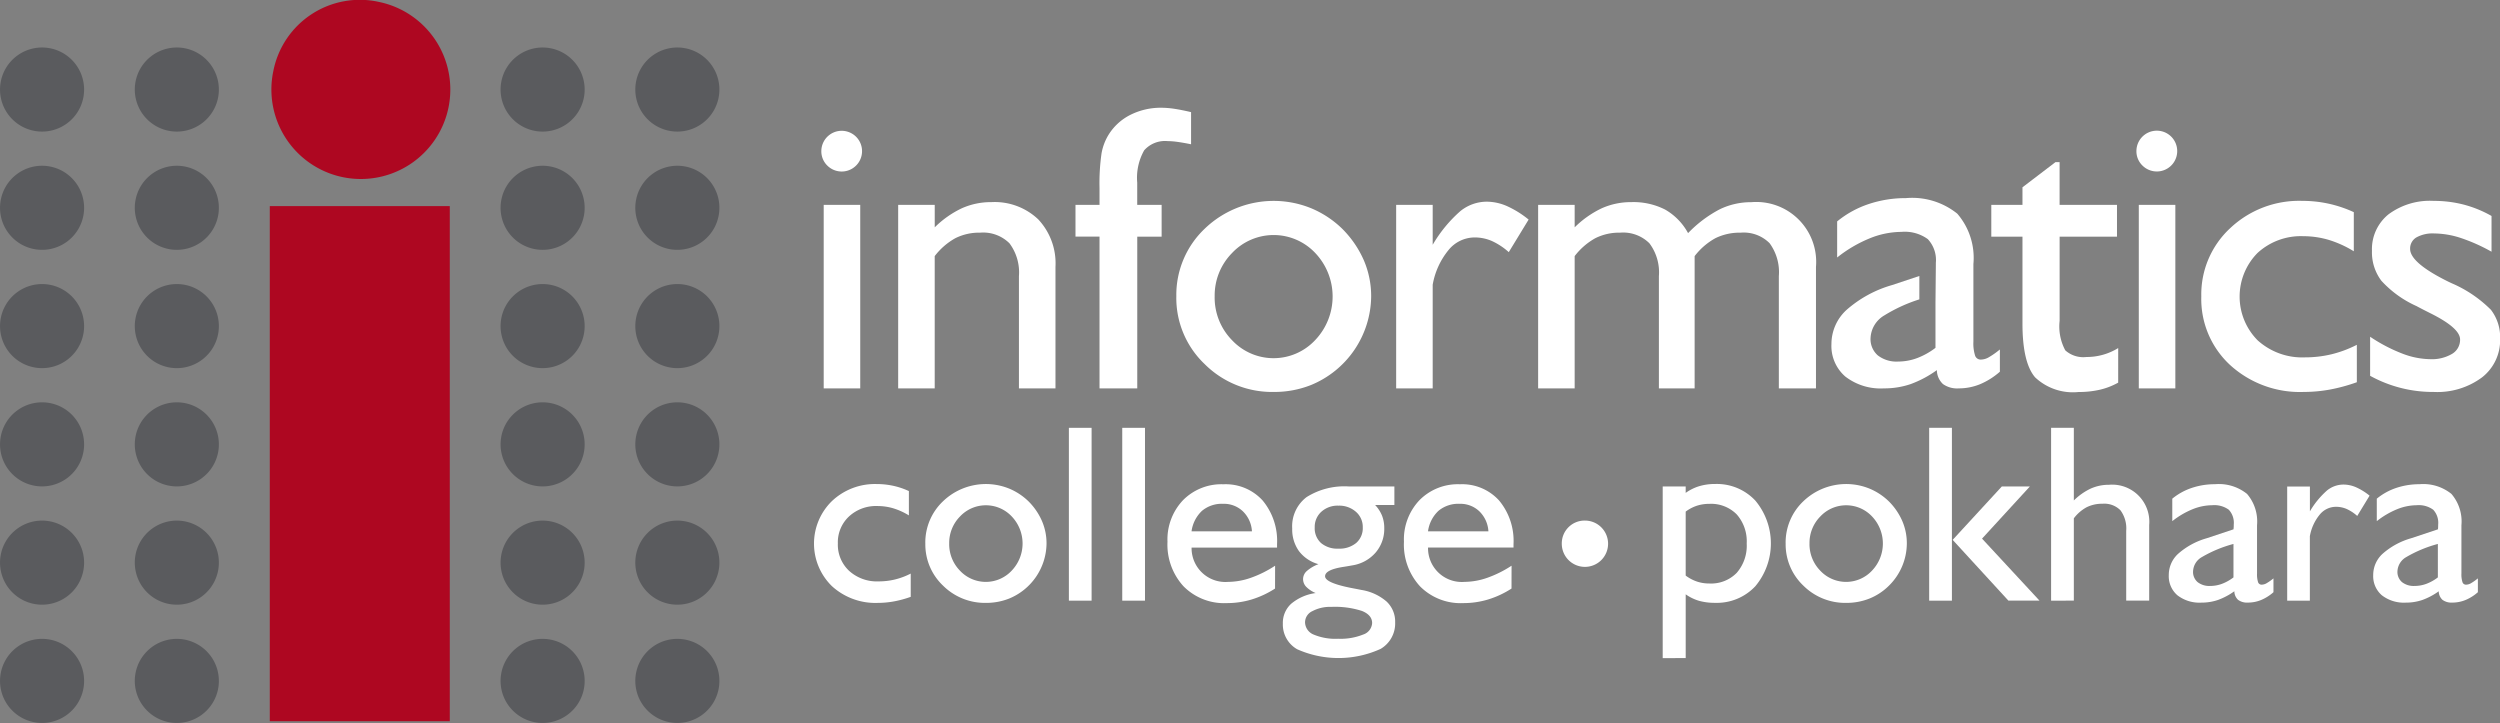 <svg xmlns="http://www.w3.org/2000/svg" width="211.326" height="61.113" viewBox="0 0 211.326 61.113">
  <rect x="0" y="0" width="211.326" height="61.113" fill="#808080" stroke="none"/>
  <g id="Group_80" data-name="Group 80" transform="translate(-1150.053 -2884.101)">
    <path id="Path_4437" data-name="Path 4437" d="M415.818,25.513a3.554,3.554,0,1,1-3.007-4.028,3.556,3.556,0,0,1,3.007,4.028" transform="translate(741.308 2866.668)" fill="#5a5b5e"/>
    <path id="Path_4442" data-name="Path 4442" d="M415.818,30.673a3.554,3.554,0,1,1-3.007-4.028,3.556,3.556,0,0,1,3.007,4.028" transform="translate(741.308 2871.504)" fill="#5a5b5e"/>
    <path id="Path_4443" data-name="Path 4443" d="M415.818,35.834a3.554,3.554,0,1,1-3.007-4.028,3.556,3.556,0,0,1,3.007,4.028" transform="translate(741.308 2876.343)" fill="#5a5b5e"/>
    <path id="Path_4444" data-name="Path 4444" d="M415.818,40.994a3.554,3.554,0,1,1-3.007-4.028,3.556,3.556,0,0,1,3.007,4.028" transform="translate(741.308 2881.18)" fill="#5a5b5e"/>
    <path id="Path_4464" data-name="Path 4464" d="M415.818,46.154a3.554,3.554,0,1,1-3.007-4.028,3.556,3.556,0,0,1,3.007,4.028" transform="translate(741.308 2886.018)" fill="#5a5b5e"/>
    <path id="Path_4465" data-name="Path 4465" d="M415.818,51.314a3.554,3.554,0,1,1-3.007-4.028,3.555,3.555,0,0,1,3.007,4.028" transform="translate(741.308 2890.855)" fill="#5a5b5e"/>
    <path id="Path_4438" data-name="Path 4438" d="M421.7,25.513a3.554,3.554,0,1,1-3.009-4.028,3.556,3.556,0,0,1,3.009,4.028" transform="translate(746.818 2866.668)" fill="#5a5b5e"/>
    <path id="Path_4445" data-name="Path 4445" d="M421.7,30.673a3.554,3.554,0,1,1-3.009-4.028,3.556,3.556,0,0,1,3.009,4.028" transform="translate(746.818 2871.504)" fill="#5a5b5e"/>
    <path id="Path_4446" data-name="Path 4446" d="M421.7,35.834a3.554,3.554,0,1,1-3.009-4.028,3.556,3.556,0,0,1,3.009,4.028" transform="translate(746.818 2876.343)" fill="#5a5b5e"/>
    <path id="Path_4447" data-name="Path 4447" d="M421.7,40.994a3.554,3.554,0,1,1-3.009-4.028,3.556,3.556,0,0,1,3.009,4.028" transform="translate(746.818 2881.18)" fill="#5a5b5e"/>
    <path id="Path_4466" data-name="Path 4466" d="M421.7,46.154a3.554,3.554,0,1,1-3.009-4.028,3.556,3.556,0,0,1,3.009,4.028" transform="translate(746.818 2886.018)" fill="#5a5b5e"/>
    <path id="Path_4467" data-name="Path 4467" d="M421.7,51.314a3.554,3.554,0,1,1-3.009-4.028,3.555,3.555,0,0,1,3.009,4.028" transform="translate(746.818 2890.855)" fill="#5a5b5e"/>
    <path id="Path_4439" data-name="Path 4439" d="M437.657,25.513a3.554,3.554,0,1,1-3.009-4.028,3.556,3.556,0,0,1,3.009,4.028" transform="translate(761.781 2866.668)" fill="#5a5b5e"/>
    <path id="Path_4448" data-name="Path 4448" d="M437.657,30.673a3.554,3.554,0,1,1-3.009-4.028,3.556,3.556,0,0,1,3.009,4.028" transform="translate(761.781 2871.504)" fill="#5a5b5e"/>
    <path id="Path_4449" data-name="Path 4449" d="M437.657,35.834a3.554,3.554,0,1,1-3.009-4.028,3.556,3.556,0,0,1,3.009,4.028" transform="translate(761.781 2876.343)" fill="#5a5b5e"/>
    <path id="Path_4450" data-name="Path 4450" d="M437.657,40.994a3.554,3.554,0,1,1-3.009-4.028,3.556,3.556,0,0,1,3.009,4.028" transform="translate(761.781 2881.18)" fill="#5a5b5e"/>
    <path id="Path_4468" data-name="Path 4468" d="M437.657,46.154a3.554,3.554,0,1,1-3.009-4.028,3.556,3.556,0,0,1,3.009,4.028" transform="translate(761.781 2886.018)" fill="#5a5b5e"/>
    <path id="Path_4469" data-name="Path 4469" d="M437.657,51.314a3.554,3.554,0,1,1-3.009-4.028,3.555,3.555,0,0,1,3.009,4.028" transform="translate(761.781 2890.855)" fill="#5a5b5e"/>
    <path id="Path_4440" data-name="Path 4440" d="M443.535,25.513a3.554,3.554,0,1,1-3.007-4.028,3.553,3.553,0,0,1,3.007,4.028" transform="translate(767.292 2866.668)" fill="#5a5b5e"/>
    <path id="Path_4451" data-name="Path 4451" d="M443.535,30.673a3.554,3.554,0,1,1-3.007-4.028,3.553,3.553,0,0,1,3.007,4.028" transform="translate(767.292 2871.504)" fill="#5a5b5e"/>
    <path id="Path_4452" data-name="Path 4452" d="M443.535,35.834a3.554,3.554,0,1,1-3.007-4.028,3.553,3.553,0,0,1,3.007,4.028" transform="translate(767.292 2876.343)" fill="#5a5b5e"/>
    <path id="Path_4453" data-name="Path 4453" d="M443.535,40.994a3.554,3.554,0,1,1-3.007-4.028,3.553,3.553,0,0,1,3.007,4.028" transform="translate(767.292 2881.18)" fill="#5a5b5e"/>
    <path id="Path_4470" data-name="Path 4470" d="M443.535,46.154a3.554,3.554,0,1,1-3.007-4.028,3.553,3.553,0,0,1,3.007,4.028" transform="translate(767.292 2886.018)" fill="#5a5b5e"/>
    <path id="Path_4471" data-name="Path 4471" d="M443.535,51.314a3.554,3.554,0,1,1-3.007-4.028,3.552,3.552,0,0,1,3.007,4.028" transform="translate(767.292 2890.855)" fill="#5a5b5e"/>
    <path id="Path_4441" data-name="Path 4441" d="M429.7,19.543a7.562,7.562,0,1,1-8.949,5.853,7.451,7.451,0,0,1,8.949-5.853" transform="translate(752.404 2864.725)" fill="#ae0721"/>
    <rect id="Rectangle_2045" data-name="Rectangle 2045" width="15.215" height="43.541" transform="translate(1172.858 2901.524)" fill="#ae0721"/>
    <path id="Path_4472" data-name="Path 4472" d="M452.436,48.064v1.965a9,9,0,0,1-1.42.386,7.662,7.662,0,0,1-1.368.126,5.442,5.442,0,0,1-3.873-1.416,5.023,5.023,0,0,1,0-7.19,5.28,5.28,0,0,1,3.79-1.44,6.562,6.562,0,0,1,1.378.145,6.316,6.316,0,0,1,1.337.449v2.056a5.646,5.646,0,0,0-1.321-.6,4.7,4.7,0,0,0-1.331-.192,3.366,3.366,0,0,0-2.416.887,2.991,2.991,0,0,0-.936,2.277,3.023,3.023,0,0,0,.951,2.313,3.494,3.494,0,0,0,2.5.893,5.875,5.875,0,0,0,1.383-.163,6.045,6.045,0,0,0,1.331-.5" transform="translate(774.601 2884.523)" fill="#fff"/>
    <path id="Path_4473" data-name="Path 4473" d="M449.116,45.516a4.8,4.8,0,0,1,1.492-3.561,5.232,5.232,0,0,1,5.584-1.081,5.2,5.2,0,0,1,1.655,1.091,5.377,5.377,0,0,1,1.128,1.651,4.757,4.757,0,0,1,.388,1.9,5.092,5.092,0,0,1-3.16,4.658,5.218,5.218,0,0,1-1.947.366,5.023,5.023,0,0,1-3.646-1.463,4.8,4.8,0,0,1-1.492-3.561m2.017,0a3.2,3.2,0,0,0,.909,2.3,2.993,2.993,0,0,0,4.379-.006,3.318,3.318,0,0,0,.006-4.569,3,3,0,0,0-4.384,0,3.173,3.173,0,0,0-.909,2.277" transform="translate(779.154 2884.523)" fill="#fff"/>
    <rect id="Rectangle_2046" data-name="Rectangle 2046" width="1.92" height="14.61" transform="translate(1240.406 2920.265)" fill="#fff"/>
    <rect id="Rectangle_2047" data-name="Rectangle 2047" width="1.922" height="14.61" transform="translate(1244.917 2920.265)" fill="#fff"/>
    <path id="Path_4474" data-name="Path 4474" d="M468.776,49.32a7.9,7.9,0,0,1-1.98.924,7.227,7.227,0,0,1-2.1.306,4.832,4.832,0,0,1-3.65-1.414,5.215,5.215,0,0,1-1.362-3.774,4.824,4.824,0,0,1,1.31-3.509,4.559,4.559,0,0,1,3.422-1.348,4.22,4.22,0,0,1,3.311,1.37,5.347,5.347,0,0,1,1.219,3.7v.281h-7.225a2.857,2.857,0,0,0,3.081,2.9,5.942,5.942,0,0,0,1.916-.341,9.377,9.377,0,0,0,2.063-1.027Zm-7.06-4.836h5.107a2.555,2.555,0,0,0-.763-1.691,2.326,2.326,0,0,0-1.67-.637,2.625,2.625,0,0,0-1.786.591,2.91,2.91,0,0,0-.887,1.738" transform="translate(789.057 2884.532)" fill="#fff"/>
    <path id="Path_4475" data-name="Path 4475" d="M467.734,47.169a3.106,3.106,0,0,1-1.657-1.106,3.142,3.142,0,0,1-.57-1.91A3.093,3.093,0,0,1,466.72,41.5a5.991,5.991,0,0,1,3.592-.9h3.832v1.567h-1.627a2.93,2.93,0,0,1,.583.9,2.851,2.851,0,0,1,.188,1.06,3.064,3.064,0,0,1-.736,2.067,3.266,3.266,0,0,1-1.978,1.077c-.182.035-.424.076-.73.124q-1.558.241-1.558.794t2.224.992c.362.068.647.124.858.167a4.26,4.26,0,0,1,2.12.982,2.321,2.321,0,0,1,.721,1.753,2.492,2.492,0,0,1-1.228,2.246,8.584,8.584,0,0,1-7.06.027,2.4,2.4,0,0,1-1.205-2.168,2.185,2.185,0,0,1,.7-1.67,4.053,4.053,0,0,1,2.075-.909,2.391,2.391,0,0,1-.81-.539.941.941,0,0,1-.256-.641.925.925,0,0,1,.312-.678,3.225,3.225,0,0,1,.994-.587m-1.139,4.877a1.147,1.147,0,0,0,.711,1.071,4.754,4.754,0,0,0,2.087.36,5.1,5.1,0,0,0,2.11-.355,1.086,1.086,0,0,0,.763-.971c0-.453-.289-.794-.862-1.025a7.382,7.382,0,0,0-2.585-.343,3.18,3.18,0,0,0-1.6.358,1.05,1.05,0,0,0-.622.9m2.821-9.815a2.044,2.044,0,0,0-1.447.517,1.721,1.721,0,0,0-.558,1.321,1.681,1.681,0,0,0,.531,1.319,2.135,2.135,0,0,0,1.474.477,2.215,2.215,0,0,0,1.5-.48,1.65,1.65,0,0,0,.556-1.316,1.689,1.689,0,0,0-.581-1.321,2.135,2.135,0,0,0-1.476-.517" transform="translate(793.777 2884.623)" fill="#fff"/>
    <path id="Path_4476" data-name="Path 4476" d="M479.093,49.32a7.9,7.9,0,0,1-1.98.924,7.237,7.237,0,0,1-2.1.306,4.832,4.832,0,0,1-3.65-1.414A5.215,5.215,0,0,1,470,45.361a4.816,4.816,0,0,1,1.31-3.509,4.556,4.556,0,0,1,3.422-1.348,4.213,4.213,0,0,1,3.309,1.37,5.338,5.338,0,0,1,1.221,3.7v.281h-7.225a2.854,2.854,0,0,0,3.081,2.9,5.943,5.943,0,0,0,1.916-.341,9.416,9.416,0,0,0,2.063-1.027Zm-7.06-4.836h5.107a2.564,2.564,0,0,0-.763-1.691,2.326,2.326,0,0,0-1.67-.637,2.625,2.625,0,0,0-1.786.591,2.9,2.9,0,0,0-.887,1.738" transform="translate(798.729 2884.532)" fill="#fff"/>
    <path id="Path_4477" data-name="Path 4477" d="M481.288,55.209V40.7h1.943v.542a3.875,3.875,0,0,1,1.149-.568,4.594,4.594,0,0,1,1.335-.184,4.456,4.456,0,0,1,3.4,1.4,5.641,5.641,0,0,1,0,7.246,4.461,4.461,0,0,1-3.4,1.4,4.927,4.927,0,0,1-1.352-.17,3.756,3.756,0,0,1-1.131-.55v5.39Zm1.943-12.386v5.409a3.4,3.4,0,0,0,.955.506,3.248,3.248,0,0,0,1.039.163,3.028,3.028,0,0,0,2.319-.9,3.486,3.486,0,0,0,.845-2.48,3.437,3.437,0,0,0-.845-2.461,3.041,3.041,0,0,0-2.319-.891,3.417,3.417,0,0,0-1.039.155,3.337,3.337,0,0,0-.955.5" transform="translate(809.314 2884.523)" fill="#fff"/>
    <path id="Path_4478" data-name="Path 4478" d="M486.651,45.516a4.8,4.8,0,0,1,1.492-3.561,5.229,5.229,0,0,1,5.582-1.081,5.206,5.206,0,0,1,1.657,1.091,5.379,5.379,0,0,1,1.128,1.651,4.756,4.756,0,0,1,.386,1.9,5.04,5.04,0,0,1-1.513,3.571,4.957,4.957,0,0,1-1.647,1.087,5.218,5.218,0,0,1-1.947.366,5.015,5.015,0,0,1-3.644-1.463,4.8,4.8,0,0,1-1.492-3.561m2.015,0a3.2,3.2,0,0,0,.909,2.3,2.993,2.993,0,0,0,4.379-.006,3.318,3.318,0,0,0,.006-4.569,3,3,0,0,0-4.384,0,3.173,3.173,0,0,0-.909,2.277" transform="translate(814.342 2884.523)" fill="#fff"/>
    <path id="Path_4454" data-name="Path 4454" d="M492.914,38.041h1.922v14.61h-1.922ZM501.425,43l-4.042,4.408,4.857,5.241H499.61l-4.71-5.136L499.054,43Z" transform="translate(820.213 2882.223)" fill="#fff"/>
    <path id="Path_4455" data-name="Path 4455" d="M498.233,52.651V38.041h1.922v6.142a5.174,5.174,0,0,1,1.436-1.009,3.76,3.76,0,0,1,1.54-.318,3.139,3.139,0,0,1,3.394,3.4v6.392h-1.943v-5.9a2.571,2.571,0,0,0-.486-1.734,1.918,1.918,0,0,0-1.519-.554,2.914,2.914,0,0,0-1.335.293,3.354,3.354,0,0,0-1.087.94v6.956Z" transform="translate(825.2 2882.223)" fill="#fff"/>
    <path id="Path_4479" data-name="Path 4479" d="M508.911,49.548a5.736,5.736,0,0,1-1.385.736,4.292,4.292,0,0,1-1.4.225,3.038,3.038,0,0,1-2.029-.622,2.125,2.125,0,0,1-.728-1.707,2.425,2.425,0,0,1,.792-1.8,6.218,6.218,0,0,1,2.389-1.306l2.29-.761c.008-.056.01-.112.016-.169s.006-.136.006-.24a1.614,1.614,0,0,0-.422-1.248,2.075,2.075,0,0,0-1.4-.38,4.5,4.5,0,0,0-1.662.339,7.037,7.037,0,0,0-1.713,1.007v-1.9a5.231,5.231,0,0,1,1.66-.914,6.1,6.1,0,0,1,1.951-.308,3.79,3.79,0,0,1,2.708.82,3.573,3.573,0,0,1,.845,2.649v4.082a2.129,2.129,0,0,0,.087.727.306.306,0,0,0,.3.213.849.849,0,0,0,.37-.093,4.194,4.194,0,0,0,.632-.44v1.17a3.791,3.791,0,0,1-1.052.663,2.946,2.946,0,0,1-1.108.215,1.271,1.271,0,0,1-.829-.231,1,1,0,0,1-.318-.73m-.074-1.17V45.549a10.783,10.783,0,0,0-2.681,1.116,1.451,1.451,0,0,0-.734,1.192,1.127,1.127,0,0,0,.384.918,1.594,1.594,0,0,0,1.068.324,2.846,2.846,0,0,0,1-.182,3.827,3.827,0,0,0,.961-.539" transform="translate(830.012 2884.532)" fill="#fff"/>
    <path id="Path_4480" data-name="Path 4480" d="M508.534,50.331V40.683h1.92v2.1a7.177,7.177,0,0,1,1.447-1.765,2.219,2.219,0,0,1,1.393-.5,2.7,2.7,0,0,1,1.062.229,5.193,5.193,0,0,1,1.143.709l-1.044,1.715a3.5,3.5,0,0,0-.9-.591,2.258,2.258,0,0,0-.9-.182,1.779,1.779,0,0,0-1.368.657,3.955,3.955,0,0,0-.837,1.829v5.45Z" transform="translate(834.856 2884.543)" fill="#fff"/>
    <path id="Path_4481" data-name="Path 4481" d="M517.83,49.548a5.669,5.669,0,0,1-1.385.736,4.292,4.292,0,0,1-1.4.225,3.032,3.032,0,0,1-2.027-.622,2.126,2.126,0,0,1-.73-1.707,2.428,2.428,0,0,1,.794-1.8,6.2,6.2,0,0,1,2.389-1.306l2.288-.761a1.672,1.672,0,0,0,.016-.169c0-.054.006-.136.006-.24a1.614,1.614,0,0,0-.422-1.248,2.071,2.071,0,0,0-1.395-.38,4.485,4.485,0,0,0-1.66.339,7.037,7.037,0,0,0-1.713,1.007v-1.9a5.211,5.211,0,0,1,1.66-.914A6.111,6.111,0,0,1,516.2,40.5a3.78,3.78,0,0,1,2.7.82,3.566,3.566,0,0,1,.845,2.649v4.082a2.118,2.118,0,0,0,.089.727.306.306,0,0,0,.3.213.849.849,0,0,0,.37-.093,4.3,4.3,0,0,0,.632-.44v1.17a3.745,3.745,0,0,1-1.054.663,2.928,2.928,0,0,1-1.106.215,1.278,1.278,0,0,1-.831-.231,1,1,0,0,1-.318-.73m-.074-1.17V45.549a10.793,10.793,0,0,0-2.68,1.116,1.454,1.454,0,0,0-.736,1.192,1.133,1.133,0,0,0,.384.918,1.6,1.6,0,0,0,1.069.324,2.843,2.843,0,0,0,1-.182,3.762,3.762,0,0,0,.961-.539" transform="translate(838.373 2884.532)" fill="#fff"/>
    <path id="Path_4456" data-name="Path 4456" d="M444.58,26.8a1.721,1.721,0,1,1,.5,1.242,1.686,1.686,0,0,1-.5-1.242m.2,4.567h3.088V46.884h-3.088Z" transform="translate(774.901 2870.05)" fill="#fff"/>
    <path id="Path_4457" data-name="Path 4457" d="M447.932,43.941V28.427h3.09v1.9a8.3,8.3,0,0,1,2.308-1.62,6.02,6.02,0,0,1,2.476-.511,5.34,5.34,0,0,1,3.97,1.461,5.434,5.434,0,0,1,1.453,4.013V43.941H458.14V34.455a4.1,4.1,0,0,0-.8-2.778,3.15,3.15,0,0,0-2.476-.9,4.51,4.51,0,0,0-2.091.463,5.648,5.648,0,0,0-1.753,1.519V43.941Z" transform="translate(778.044 2872.991)" fill="#fff"/>
    <path id="Path_4458" data-name="Path 4458" d="M460.89,47.8H457.7V34.971h-2.032V32.286H457.7v-1.41a17.843,17.843,0,0,1,.167-2.92,4.5,4.5,0,0,1,.587-1.579,4.593,4.593,0,0,1,1.856-1.7,5.725,5.725,0,0,1,2.643-.6,7.557,7.557,0,0,1,1.035.083q.578.084,1.451.287v2.718c-.436-.089-.814-.155-1.132-.2a6.121,6.121,0,0,0-.833-.066,2.351,2.351,0,0,0-2,.779,4.712,4.712,0,0,0-.587,2.73v1.879h2.063v2.685H460.89Z" transform="translate(785.296 2869.132)" fill="#fff"/>
    <path id="Path_4459" data-name="Path 4459" d="M460.068,36.216a7.711,7.711,0,0,1,2.4-5.725,8.4,8.4,0,0,1,8.974-1.738,8.365,8.365,0,0,1,2.66,1.755,8.673,8.673,0,0,1,1.815,2.652,7.67,7.67,0,0,1,.62,3.055,8.185,8.185,0,0,1-5.08,7.488,8.351,8.351,0,0,1-3.129.587,8.061,8.061,0,0,1-5.861-2.35,7.711,7.711,0,0,1-2.4-5.725m3.241,0a5.144,5.144,0,0,0,1.461,3.693,4.812,4.812,0,0,0,7.043-.008,5.342,5.342,0,0,0,.008-7.345,4.829,4.829,0,0,0-7.05,0,5.11,5.11,0,0,0-1.461,3.66" transform="translate(789.421 2872.942)" fill="#fff"/>
    <path id="Path_4460" data-name="Path 4460" d="M469.659,43.958V28.444h3.088v3.375a11.457,11.457,0,0,1,2.327-2.836,3.553,3.553,0,0,1,2.24-.808,4.326,4.326,0,0,1,1.705.37,8.216,8.216,0,0,1,1.837,1.143l-1.678,2.753a5.629,5.629,0,0,0-1.443-.949,3.643,3.643,0,0,0-1.443-.294,2.858,2.858,0,0,0-2.2,1.058,6.35,6.35,0,0,0-1.345,2.939v8.763Z" transform="translate(798.412 2872.974)" fill="#fff"/>
    <path id="Path_4461" data-name="Path 4461" d="M475.853,43.941V28.427h3.088v1.9a8.306,8.306,0,0,1,2.308-1.62,6.034,6.034,0,0,1,2.476-.511,5.891,5.891,0,0,1,2.864.63,5.089,5.089,0,0,1,1.939,1.99,10.4,10.4,0,0,1,2.678-2.015,6.041,6.041,0,0,1,2.662-.6,5.063,5.063,0,0,1,5.471,5.473V43.941H496.2V34.455a4.146,4.146,0,0,0-.781-2.786,3.082,3.082,0,0,0-2.443-.891,4.653,4.653,0,0,0-2.133.463,5.624,5.624,0,0,0-1.761,1.519V43.941h-3.021V34.455a4.091,4.091,0,0,0-.8-2.778,3.145,3.145,0,0,0-2.476-.9,4.5,4.5,0,0,0-2.089.463,5.653,5.653,0,0,0-1.755,1.519V43.941Z" transform="translate(804.219 2872.991)" fill="#fff"/>
    <path id="Path_4462" data-name="Path 4462" d="M506.35,45.088a5.913,5.913,0,0,1-1.552.6,7.945,7.945,0,0,1-1.788.192,4.654,4.654,0,0,1-3.685-1.242q-1.064-1.241-1.066-4.534V32.748h-2.635V30.062h2.635V28.576l2.788-2.125h.351v3.611h4.851v2.685H501.4v7.118a4.255,4.255,0,0,0,.479,2.494,2.274,2.274,0,0,0,1.788.562,5.061,5.061,0,0,0,2.685-.756Z" transform="translate(822.754 2871.357)" fill="#fff"/>
    <path id="Path_4482" data-name="Path 4482" d="M501.956,26.8a1.724,1.724,0,1,1,.506,1.242,1.68,1.68,0,0,1-.506-1.242m.2,4.567h3.09V46.884h-3.09Z" transform="translate(828.69 2870.05)" fill="#fff"/>
    <path id="Path_4483" data-name="Path 4483" d="M517.934,40.312v3.156a14.829,14.829,0,0,1-2.284.622,12.326,12.326,0,0,1-2.2.2,8.752,8.752,0,0,1-6.231-2.277,7.589,7.589,0,0,1-2.433-5.8,7.629,7.629,0,0,1,2.433-5.758,8.485,8.485,0,0,1,6.093-2.317,10.493,10.493,0,0,1,2.218.234,10.368,10.368,0,0,1,2.147.721V32.4a9.058,9.058,0,0,0-2.124-.965,7.555,7.555,0,0,0-2.139-.31,5.415,5.415,0,0,0-3.887,1.428,5.251,5.251,0,0,0,.025,7.378,5.619,5.619,0,0,0,4.013,1.436,9.541,9.541,0,0,0,2.224-.26,9.776,9.776,0,0,0,2.141-.8" transform="translate(831.344 2872.942)" fill="#fff"/>
    <path id="Path_4484" data-name="Path 4484" d="M512.152,42.932V39.624a13.643,13.643,0,0,0,2.685,1.41,6.793,6.793,0,0,0,2.366.486,3.38,3.38,0,0,0,1.874-.446,1.383,1.383,0,0,0,.68-1.217q0-.974-2.536-2.232-.738-.369-1.141-.589a9.038,9.038,0,0,1-2.972-2.139,3.984,3.984,0,0,1-.8-2.528,3.78,3.78,0,0,1,1.393-3.088,5.864,5.864,0,0,1,3.827-1.141,10.056,10.056,0,0,1,2.519.31,9.727,9.727,0,0,1,2.368.965v3.022a14.8,14.8,0,0,0-2.612-1.166,7.376,7.376,0,0,0-2.24-.378,2.817,2.817,0,0,0-1.5.335,1.085,1.085,0,0,0-.529.973q0,1.177,3.241,2.773l.285.134a10.563,10.563,0,0,1,3.307,2.242,3.791,3.791,0,0,1,.773,2.441,3.976,3.976,0,0,1-1.536,3.274,6.338,6.338,0,0,1-4.072,1.226,10.992,10.992,0,0,1-5.371-1.36" transform="translate(838.248 2872.942)" fill="#fff"/>
    <path id="Path_4485" data-name="Path 4485" d="M478.844,42.088a1.957,1.957,0,1,1-1.959,1.957,1.929,1.929,0,0,1,1.959-1.957" transform="translate(805.186 2886.017)" fill="#fff"/>
    <path id="Path_4463" data-name="Path 4463" d="M501.869,41.518a1.354,1.354,0,0,1-.6.151.493.493,0,0,1-.479-.345,3.409,3.409,0,0,1-.141-1.166V33.594a5.717,5.717,0,0,0-1.36-4.257,6.08,6.08,0,0,0-4.346-1.317,9.83,9.83,0,0,0-3.141.5,8.377,8.377,0,0,0-2.67,1.469V33.04a11.192,11.192,0,0,1,2.753-1.62,7.2,7.2,0,0,1,2.67-.546,3.314,3.314,0,0,1,2.242.614,2.592,2.592,0,0,1,.678,2.005c0,.077,0,.143,0,.2l-.031,3.166v3.817a6.129,6.129,0,0,1-1.544.864,4.6,4.6,0,0,1-1.612.295,2.581,2.581,0,0,1-1.72-.521,1.824,1.824,0,0,1-.612-1.478,2.337,2.337,0,0,1,1.182-1.912,13.094,13.094,0,0,1,2.943-1.345V34.6l-2.313.771a9.994,9.994,0,0,0-3.844,2.1,3.908,3.908,0,0,0-1.275,2.887,3.414,3.414,0,0,0,1.174,2.745,4.874,4.874,0,0,0,3.257,1,6.9,6.9,0,0,0,2.259-.36,9.122,9.122,0,0,0,2.222-1.184,1.64,1.64,0,0,0,.513,1.176,2.051,2.051,0,0,0,1.335.368,4.74,4.74,0,0,0,1.779-.343,6.12,6.12,0,0,0,1.7-1.066V40.813a6.738,6.738,0,0,1-1.015.705" transform="translate(816.216 2872.828)" fill="#fff"/>
  </g>
</svg>
